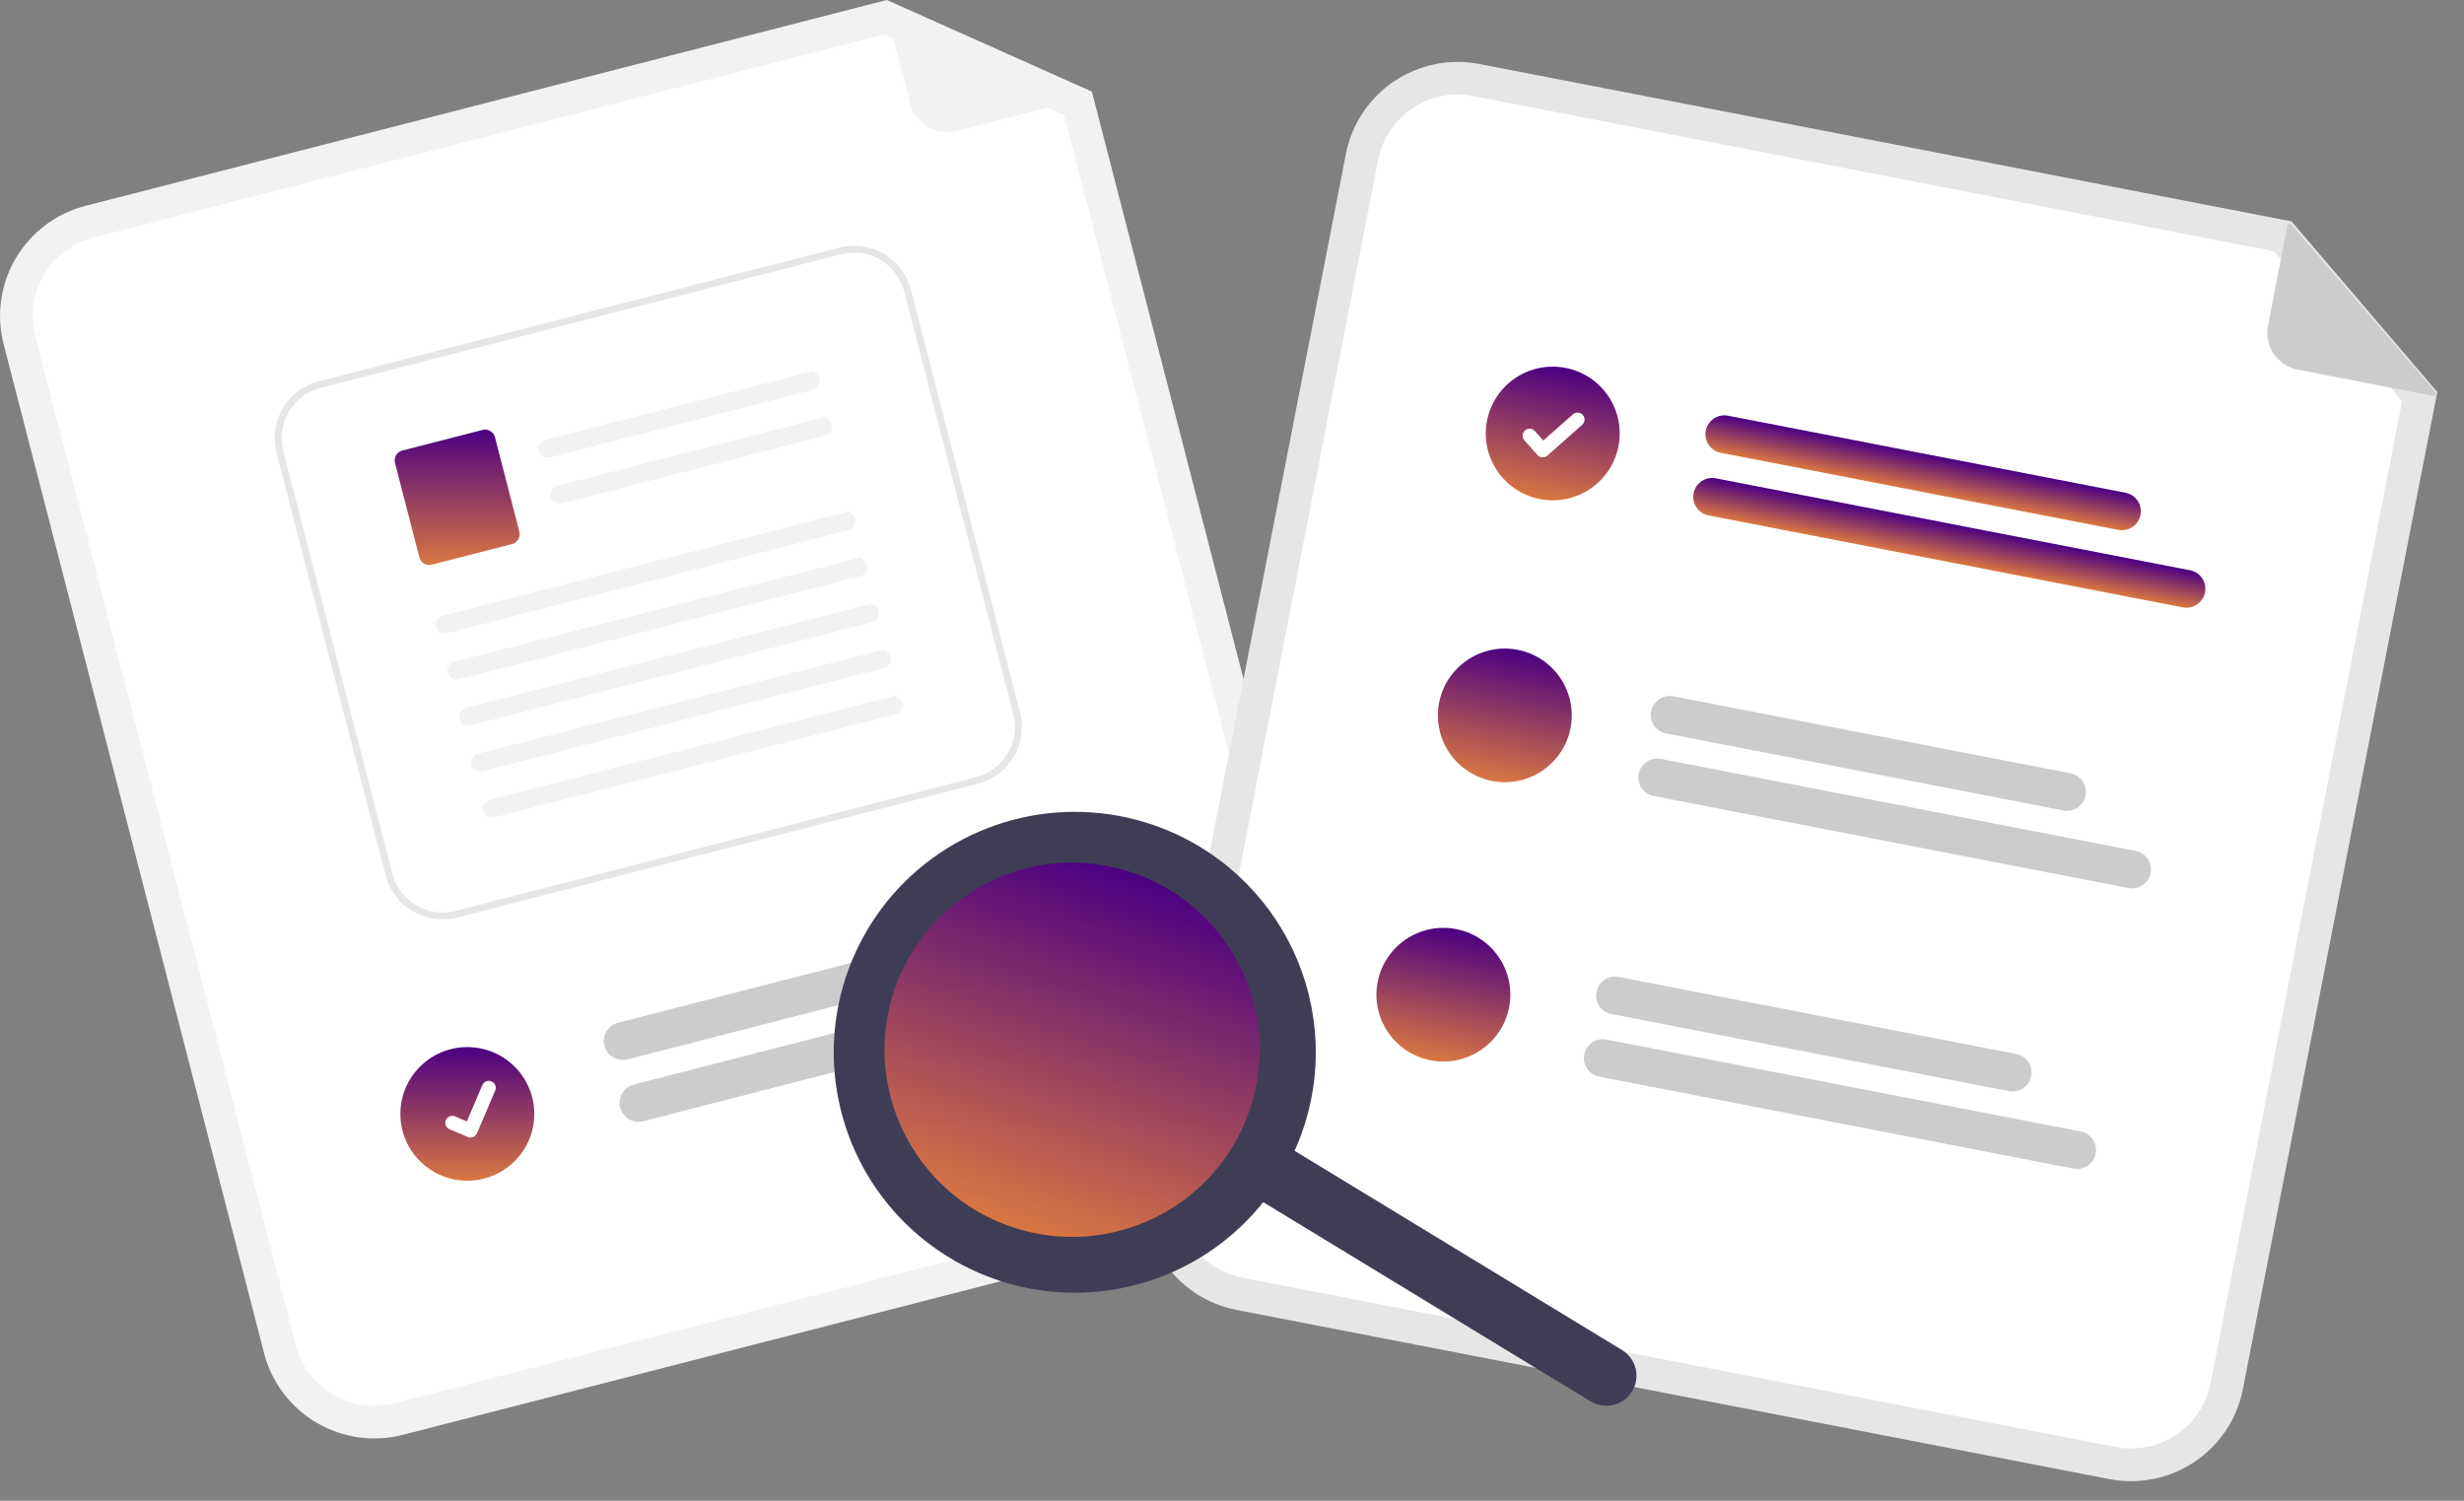 <svg width="220" height="134" viewBox="0 0 220 134" fill="none" xmlns="http://www.w3.org/2000/svg">
<rect x="0" y="0" width="220" height="134" fill="#808080" stroke="none"/>
<g clip-path="url(#clip0_269_1560)">
<path d="M112.86 108.361L35.951 128.119C33.342 128.786 30.574 128.393 28.255 127.027C25.936 125.661 24.255 123.433 23.58 120.832L0.322 30.723C-0.346 28.12 0.047 25.359 1.416 23.045C2.786 20.732 5.019 19.055 7.626 18.381L79.178 0L97.49 8.179L120.164 96.02C120.832 98.622 120.439 101.383 119.07 103.697C117.7 106.011 115.467 107.688 112.86 108.361Z" fill="#F2F2F2"/>
<path d="M8.354 21.207C6.497 21.686 4.907 22.881 3.932 24.528C2.957 26.176 2.676 28.142 3.153 29.995L26.412 120.105C26.892 121.958 28.09 123.544 29.741 124.517C31.392 125.49 33.363 125.77 35.221 125.295L112.13 105.537C113.987 105.058 115.577 103.863 116.552 102.216C117.527 100.568 117.808 98.602 117.331 96.749L95.009 10.268L78.915 3.08L8.354 21.207Z" fill="white"/>
<path d="M97.295 8.645L85.392 11.703C84.523 11.926 83.601 11.796 82.829 11.341C82.056 10.886 81.496 10.143 81.272 9.276L79.009 0.506C78.999 0.467 79 0.427 79.012 0.389C79.024 0.351 79.046 0.318 79.077 0.292C79.107 0.267 79.144 0.25 79.183 0.244C79.223 0.239 79.263 0.244 79.299 0.26L97.328 8.248C97.368 8.266 97.402 8.296 97.424 8.333C97.447 8.371 97.457 8.415 97.453 8.458C97.449 8.502 97.432 8.543 97.404 8.577C97.376 8.61 97.338 8.634 97.295 8.645Z" fill="#F2F2F2"/>
<path d="M91.033 85.596L56.017 94.592C55.584 94.701 55.125 94.634 54.74 94.406C54.356 94.178 54.078 93.808 53.967 93.376C53.855 92.944 53.919 92.486 54.146 92.102C54.372 91.717 54.741 91.437 55.174 91.323L90.189 82.327C90.405 82.27 90.629 82.257 90.85 82.287C91.071 82.317 91.284 82.391 91.476 82.504C91.669 82.616 91.837 82.765 91.971 82.943C92.105 83.121 92.203 83.323 92.258 83.538C92.314 83.754 92.326 83.978 92.295 84.198C92.263 84.418 92.188 84.63 92.075 84.821C91.961 85.013 91.81 85.179 91.631 85.312C91.452 85.445 91.249 85.541 91.033 85.596Z" fill="#CCCCCC"/>
<path d="M99.214 89.374L57.441 100.106C57.225 100.163 57.001 100.176 56.78 100.146C56.559 100.116 56.346 100.042 56.154 99.93C55.962 99.817 55.794 99.668 55.659 99.49C55.525 99.313 55.427 99.11 55.372 98.895C55.316 98.679 55.304 98.455 55.335 98.235C55.367 98.015 55.442 97.803 55.556 97.612C55.67 97.421 55.82 97.254 55.999 97.121C56.178 96.988 56.381 96.892 56.597 96.837L98.37 86.106C98.804 85.997 99.263 86.064 99.647 86.291C100.031 86.519 100.31 86.89 100.421 87.322C100.533 87.753 100.468 88.212 100.242 88.596C100.016 88.981 99.646 89.261 99.214 89.374Z" fill="#CCCCCC"/>
<path d="M41.726 105.426C45.028 105.426 47.705 102.755 47.705 99.461C47.705 96.167 45.028 93.496 41.726 93.496C38.424 93.496 35.747 96.167 35.747 99.461C35.747 102.755 38.424 105.426 41.726 105.426Z" fill="url(#paint0_linear_269_1560)"/>
<path d="M87.309 69.985L40.805 81.928C39.461 82.271 38.035 82.069 36.84 81.365C35.646 80.661 34.78 79.513 34.432 78.173L24.687 40.404C24.343 39.063 24.546 37.641 25.252 36.449C25.957 35.258 27.108 34.394 28.45 34.047L74.955 22.105C76.299 21.761 77.724 21.964 78.919 22.668C80.114 23.372 80.98 24.519 81.327 25.859L91.072 63.629C91.416 64.97 91.213 66.392 90.508 67.583C89.802 68.775 88.652 69.639 87.309 69.985Z" fill="white"/>
<path d="M87.309 69.985L40.805 81.928C39.461 82.271 38.035 82.069 36.84 81.365C35.646 80.661 34.78 79.513 34.432 78.173L24.687 40.404C24.343 39.063 24.546 37.641 25.252 36.449C25.957 35.258 27.108 34.394 28.45 34.047L74.955 22.105C76.299 21.761 77.724 21.964 78.919 22.668C80.114 23.372 80.98 24.519 81.327 25.859L91.072 63.629C91.416 64.97 91.213 66.392 90.508 67.583C89.802 68.775 88.652 69.639 87.309 69.985ZM28.604 34.641C27.419 34.947 26.404 35.71 25.782 36.761C25.159 37.813 24.981 39.068 25.285 40.251L35.03 78.02C35.337 79.202 36.101 80.215 37.155 80.836C38.209 81.457 39.467 81.635 40.653 81.332L87.156 69.39C88.341 69.084 89.356 68.322 89.978 67.27C90.6 66.219 90.779 64.964 90.475 63.781L80.731 26.011C80.424 24.829 79.66 23.817 78.606 23.196C77.552 22.575 76.294 22.397 75.108 22.7L28.604 34.641Z" fill="#E6E6E6"/>
<path d="M72.596 34.804L49.126 40.831C48.921 40.888 48.702 40.865 48.513 40.768C48.324 40.67 48.179 40.504 48.108 40.304C48.075 40.199 48.063 40.089 48.074 39.979C48.085 39.87 48.119 39.764 48.172 39.668C48.225 39.572 48.298 39.488 48.385 39.421C48.472 39.354 48.572 39.305 48.678 39.278L72.569 33.143C73.534 33.63 73.28 34.628 72.596 34.804L72.596 34.804Z" fill="#F2F2F2"/>
<path d="M73.654 38.909L50.185 44.937C49.98 44.994 49.761 44.971 49.571 44.873C49.382 44.775 49.238 44.609 49.166 44.409C49.133 44.304 49.122 44.194 49.133 44.085C49.144 43.976 49.177 43.87 49.231 43.774C49.284 43.678 49.356 43.594 49.444 43.527C49.531 43.459 49.63 43.411 49.737 43.383L73.628 37.248C74.593 37.736 74.339 38.734 73.655 38.91L73.654 38.909Z" fill="#F2F2F2"/>
<path d="M45.715 48.579L38.552 50.418C38.436 50.448 38.316 50.455 38.197 50.438C38.079 50.421 37.965 50.381 37.862 50.321C37.759 50.26 37.669 50.179 37.597 50.084C37.525 49.989 37.473 49.88 37.443 49.764L35.267 41.334C35.237 41.218 35.23 41.098 35.247 40.98C35.264 40.861 35.304 40.748 35.365 40.645C35.426 40.542 35.506 40.453 35.602 40.381C35.697 40.309 35.806 40.257 35.922 40.227L43.085 38.388C43.319 38.328 43.567 38.363 43.775 38.486C43.983 38.608 44.133 38.808 44.194 39.041L46.37 47.474C46.4 47.59 46.407 47.71 46.39 47.828C46.373 47.946 46.333 48.06 46.272 48.163C46.211 48.266 46.131 48.355 46.035 48.427C45.94 48.499 45.831 48.551 45.715 48.581V48.579Z" fill="url(#paint1_linear_269_1560)"/>
<path d="M75.756 47.337L39.937 56.536C39.732 56.593 39.512 56.57 39.323 56.472C39.134 56.374 38.99 56.209 38.918 56.008C38.885 55.904 38.874 55.793 38.885 55.684C38.896 55.575 38.929 55.469 38.983 55.373C39.036 55.277 39.108 55.193 39.195 55.126C39.282 55.059 39.382 55.01 39.489 54.983L75.73 45.676C76.695 46.164 76.441 47.161 75.756 47.337Z" fill="#F2F2F2"/>
<path d="M76.817 51.446L40.997 60.645C40.792 60.702 40.573 60.68 40.384 60.582C40.195 60.484 40.05 60.318 39.979 60.118C39.946 60.013 39.934 59.903 39.946 59.794C39.956 59.684 39.99 59.578 40.043 59.483C40.096 59.387 40.169 59.302 40.256 59.235C40.343 59.168 40.443 59.12 40.549 59.092L76.79 49.785C77.756 50.273 77.502 51.271 76.817 51.447L76.817 51.446Z" fill="#F2F2F2"/>
<path d="M77.876 55.552L42.057 64.751C41.852 64.808 41.633 64.785 41.444 64.687C41.255 64.589 41.11 64.424 41.038 64.223C41.005 64.119 40.994 64.008 41.005 63.899C41.016 63.79 41.049 63.684 41.103 63.588C41.156 63.492 41.228 63.408 41.316 63.341C41.403 63.274 41.502 63.225 41.609 63.198L77.85 53.891C78.815 54.379 78.561 55.376 77.876 55.552Z" fill="#F2F2F2"/>
<path d="M78.936 59.66L43.117 68.858C42.911 68.915 42.692 68.893 42.503 68.795C42.314 68.697 42.169 68.531 42.098 68.331C42.065 68.226 42.054 68.116 42.065 68.007C42.076 67.897 42.109 67.791 42.162 67.695C42.216 67.6 42.288 67.515 42.375 67.448C42.462 67.381 42.562 67.332 42.669 67.305L78.91 57.998C79.874 58.486 79.621 59.484 78.936 59.66Z" fill="#F2F2F2"/>
<path d="M79.996 63.765L44.176 72.964C43.971 73.021 43.752 72.998 43.563 72.9C43.374 72.802 43.229 72.636 43.158 72.436C43.125 72.331 43.113 72.221 43.124 72.112C43.135 72.003 43.168 71.897 43.222 71.801C43.275 71.705 43.348 71.621 43.435 71.554C43.522 71.487 43.622 71.438 43.728 71.41L79.969 62.103C80.934 62.591 80.68 63.589 79.996 63.765Z" fill="#F2F2F2"/>
<path d="M42.167 101.551C42.037 101.584 41.9 101.575 41.775 101.524L41.768 101.52L40.139 100.831C40.063 100.799 39.995 100.753 39.938 100.695C39.88 100.636 39.835 100.567 39.804 100.491C39.773 100.415 39.758 100.334 39.759 100.252C39.76 100.17 39.776 100.09 39.809 100.014C39.841 99.939 39.887 99.871 39.946 99.814C40.004 99.756 40.074 99.711 40.15 99.68C40.226 99.65 40.307 99.634 40.389 99.635C40.471 99.636 40.552 99.653 40.628 99.685L41.683 100.133L43.066 96.887C43.131 96.735 43.253 96.615 43.407 96.553C43.56 96.491 43.732 96.493 43.885 96.558L43.876 96.579L43.885 96.557C44.037 96.622 44.157 96.744 44.219 96.897C44.281 97.051 44.28 97.222 44.215 97.374L42.588 101.19C42.55 101.278 42.493 101.357 42.42 101.419C42.347 101.481 42.261 101.526 42.168 101.549L42.167 101.551Z" fill="white"/>
<path d="M188.344 132.069L110.396 116.961C107.753 116.445 105.423 114.905 103.918 112.677C102.412 110.45 101.854 107.717 102.365 105.078L120.173 13.728C120.69 11.091 122.234 8.766 124.467 7.263C126.7 5.76 129.439 5.202 132.083 5.712L204.601 19.767L217.614 35.001L200.254 124.051C199.737 126.689 198.193 129.014 195.96 130.517C193.727 132.02 190.989 132.578 188.344 132.069Z" fill="#E6E6E6"/>
<path d="M131.524 8.575C129.641 8.213 127.691 8.61 126.101 9.68C124.511 10.75 123.411 12.406 123.043 14.284L105.235 105.634C104.871 107.513 105.269 109.459 106.341 111.045C107.413 112.631 109.072 113.728 110.954 114.095L188.902 129.203C190.785 129.566 192.736 129.168 194.326 128.098C195.915 127.028 197.015 125.372 197.384 123.494L214.474 35.824L203.038 22.436L131.524 8.575Z" fill="white"/>
<path d="M189.133 47.313L153.639 40.432C153.199 40.346 152.811 40.09 152.56 39.719C152.309 39.347 152.216 38.892 152.302 38.452C152.388 38.013 152.645 37.625 153.017 37.375C153.389 37.124 153.845 37.032 154.286 37.117L189.78 43.998C190.22 44.084 190.608 44.34 190.859 44.712C191.11 45.083 191.203 45.538 191.117 45.978C191.031 46.417 190.774 46.805 190.402 47.056C190.03 47.306 189.574 47.399 189.134 47.313L189.133 47.313Z" fill="url(#paint2_linear_269_1560)"/>
<path d="M194.894 54.233L152.551 46.024C152.11 45.938 151.722 45.682 151.471 45.311C151.22 44.939 151.127 44.484 151.213 44.044C151.299 43.605 151.556 43.217 151.928 42.967C152.3 42.716 152.756 42.623 153.197 42.709L195.54 50.918C195.98 51.004 196.368 51.26 196.619 51.631C196.87 52.003 196.963 52.458 196.877 52.898C196.791 53.337 196.534 53.725 196.162 53.975C195.79 54.226 195.334 54.319 194.894 54.233Z" fill="url(#paint3_linear_269_1560)"/>
<path d="M184.898 69.055L149.405 62.173C148.965 62.088 148.509 62.181 148.137 62.431C147.765 62.682 147.508 63.069 147.422 63.509C147.336 63.949 147.429 64.404 147.68 64.775C147.931 65.146 148.319 65.403 148.76 65.488L184.252 72.369C184.69 72.448 185.141 72.352 185.508 72.101C185.875 71.85 186.129 71.466 186.213 71.03C186.298 70.594 186.208 70.142 185.962 69.773C185.715 69.403 185.333 69.145 184.898 69.055Z" fill="#CCCCCC"/>
<path d="M190.658 75.973L148.315 67.764C148.096 67.718 147.87 67.717 147.65 67.759C147.43 67.802 147.22 67.887 147.034 68.011C146.847 68.135 146.687 68.294 146.563 68.481C146.439 68.667 146.353 68.876 146.31 69.095C146.267 69.314 146.268 69.54 146.314 69.759C146.359 69.978 146.448 70.186 146.574 70.371C146.7 70.555 146.862 70.713 147.05 70.834C147.238 70.956 147.449 71.039 147.669 71.079L190.011 79.288C190.231 79.334 190.457 79.335 190.677 79.293C190.897 79.25 191.106 79.165 191.293 79.041C191.479 78.917 191.639 78.757 191.764 78.571C191.888 78.385 191.974 78.176 192.017 77.957C192.059 77.737 192.058 77.511 192.013 77.293C191.967 77.074 191.879 76.866 191.752 76.681C191.626 76.497 191.464 76.339 191.276 76.218C191.088 76.096 190.878 76.013 190.658 75.973Z" fill="#CCCCCC"/>
<path d="M179.369 97.427L143.876 90.545C143.435 90.46 143.047 90.203 142.796 89.832C142.545 89.461 142.453 89.005 142.538 88.566C142.624 88.126 142.881 87.738 143.253 87.488C143.625 87.237 144.081 87.145 144.522 87.23L180.016 94.112C180.456 94.197 180.845 94.454 181.095 94.825C181.346 95.196 181.439 95.651 181.353 96.091C181.268 96.531 181.011 96.918 180.639 97.169C180.267 97.419 179.81 97.512 179.37 97.427L179.369 97.427Z" fill="#CCCCCC"/>
<path d="M185.13 104.345L142.787 96.135C142.347 96.05 141.958 95.793 141.707 95.422C141.457 95.051 141.364 94.595 141.449 94.156C141.535 93.716 141.792 93.328 142.164 93.078C142.536 92.827 142.993 92.735 143.433 92.82L185.776 101.03C186.216 101.115 186.605 101.371 186.855 101.743C187.106 102.114 187.199 102.569 187.113 103.009C187.028 103.449 186.771 103.836 186.399 104.087C186.027 104.337 185.57 104.43 185.13 104.345Z" fill="#CCCCCC"/>
<path d="M137.495 44.56C140.737 45.188 143.875 43.076 144.505 39.842C145.136 36.608 143.02 33.477 139.779 32.848C136.538 32.22 133.399 34.333 132.769 37.567C132.138 40.801 134.254 43.932 137.495 44.56Z" fill="url(#paint4_linear_269_1560)"/>
<path d="M137.62 40.825C137.488 40.8 137.368 40.732 137.278 40.633L137.272 40.627L136.098 39.306C135.991 39.182 135.937 39.021 135.948 38.857C135.959 38.694 136.034 38.541 136.157 38.433C136.28 38.324 136.441 38.268 136.605 38.277C136.769 38.286 136.923 38.359 137.033 38.48L137.794 39.337L140.44 36.998C140.501 36.944 140.573 36.902 140.65 36.875C140.728 36.849 140.81 36.837 140.892 36.842C140.974 36.847 141.054 36.868 141.127 36.904C141.201 36.94 141.267 36.99 141.321 37.051L141.305 37.066L141.322 37.051C141.431 37.175 141.487 37.337 141.477 37.502C141.467 37.666 141.392 37.821 141.268 37.93L138.155 40.68C138.083 40.743 137.997 40.789 137.904 40.814C137.812 40.839 137.715 40.843 137.621 40.824L137.62 40.825Z" fill="white"/>
<path d="M140.227 65.012C140.077 65.782 139.777 66.514 139.344 67.167C138.911 67.821 138.353 68.383 137.702 68.821C137.051 69.26 136.32 69.566 135.55 69.722C134.781 69.879 133.988 69.882 133.218 69.733C133.167 69.724 133.117 69.713 133.068 69.698C131.92 69.445 130.872 68.859 130.056 68.015C129.24 67.17 128.691 66.105 128.479 64.951C128.267 63.797 128.401 62.606 128.864 61.527C129.327 60.448 130.098 59.53 131.082 58.886C132.065 58.243 133.217 57.903 134.392 57.909C135.568 57.915 136.716 58.267 137.692 58.921C138.668 59.575 139.429 60.502 139.88 61.585C140.331 62.669 140.452 63.861 140.227 65.012Z" fill="url(#paint5_linear_269_1560)"/>
<path d="M127.732 94.672C130.973 95.3 134.111 93.187 134.742 89.953C135.372 86.719 133.256 83.588 130.015 82.96C126.774 82.332 123.635 84.444 123.005 87.678C122.374 90.912 124.491 94.043 127.732 94.672Z" fill="url(#paint6_linear_269_1560)"/>
<path d="M217.237 35.349L205.173 33.011C204.292 32.84 203.515 32.327 203.014 31.585C202.512 30.843 202.327 29.932 202.498 29.053L204.231 20.162C204.239 20.123 204.257 20.087 204.284 20.058C204.312 20.029 204.346 20.009 204.385 19.998C204.423 19.988 204.464 19.989 204.502 20.001C204.54 20.013 204.573 20.035 204.599 20.065L217.438 35.004C217.466 35.037 217.484 35.078 217.488 35.122C217.492 35.166 217.482 35.209 217.46 35.247C217.438 35.285 217.404 35.315 217.365 35.333C217.325 35.351 217.28 35.356 217.237 35.348L217.237 35.349Z" fill="#CCCCCC"/>
<path d="M145.721 124.235C145.349 124.843 144.751 125.278 144.058 125.446C143.364 125.613 142.632 125.499 142.023 125.129L110.637 106.03C110.028 105.659 109.591 105.062 109.423 104.37C109.255 103.679 109.37 102.949 109.741 102.341C110.113 101.733 110.711 101.298 111.404 101.13C112.098 100.963 112.829 101.077 113.439 101.447L144.825 120.546C145.434 120.917 145.87 121.514 146.038 122.206C146.206 122.897 146.092 123.627 145.721 124.235Z" fill="#3F3D56"/>
<path d="M114.335 105.137C112.118 108.763 108.874 111.651 105.013 113.437C101.151 115.222 96.845 115.826 92.64 115.17C88.435 114.515 84.519 112.63 81.387 109.754C78.255 106.878 76.049 103.141 75.047 99.014C74.044 94.887 74.291 90.556 75.756 86.569C77.221 82.582 79.838 79.118 83.276 76.615C86.714 74.112 90.819 72.682 95.072 72.507C99.324 72.331 103.534 73.417 107.167 75.628C109.58 77.096 111.68 79.024 113.346 81.302C115.012 83.579 116.212 86.162 116.877 88.902C117.543 91.642 117.661 94.486 117.224 97.272C116.788 100.058 115.806 102.73 114.335 105.137ZM82.183 85.571C80.521 88.29 79.704 91.44 79.836 94.622C79.968 97.804 81.043 100.875 82.925 103.448C84.807 106.02 87.411 107.978 90.408 109.074C93.405 110.17 96.661 110.355 99.764 109.605C102.866 108.855 105.676 107.204 107.838 104.861C110 102.518 111.417 99.588 111.91 96.441C112.402 93.295 111.949 90.073 110.606 87.183C109.264 84.294 107.092 81.867 104.367 80.209C100.712 77.985 96.322 77.301 92.162 78.306C88.001 79.312 84.412 81.925 82.183 85.571Z" fill="#3F3D56"/>
<path d="M90.271 109.529C99.015 112.533 108.545 107.896 111.556 99.173C114.566 90.449 109.919 80.942 101.174 77.939C92.43 74.935 82.901 79.572 79.89 88.295C76.879 97.019 81.527 106.525 90.271 109.529Z" fill="url(#paint7_linear_269_1560)"/>
</g>
<defs>
<linearGradient id="paint0_linear_269_1560" x1="41.726" y1="93.496" x2="41.726" y2="105.426" gradientUnits="userSpaceOnUse">
<stop stop-color="#4B0082"/>
<stop offset="1" stop-color="#D97742"/>
</linearGradient>
<linearGradient id="paint1_linear_269_1560" x1="40.819" y1="38.359" x2="40.819" y2="50.447" gradientUnits="userSpaceOnUse">
<stop stop-color="#4B0082"/>
<stop offset="1" stop-color="#D97742"/>
</linearGradient>
<linearGradient id="paint2_linear_269_1560" x1="172.033" y1="40.558" x2="171.39" y2="43.873" gradientUnits="userSpaceOnUse">
<stop stop-color="#4B0082"/>
<stop offset="1" stop-color="#D97742"/>
</linearGradient>
<linearGradient id="paint3_linear_269_1560" x1="174.368" y1="46.813" x2="173.725" y2="50.129" gradientUnits="userSpaceOnUse">
<stop stop-color="#4B0082"/>
<stop offset="1" stop-color="#D97742"/>
</linearGradient>
<linearGradient id="paint4_linear_269_1560" x1="139.779" y1="32.848" x2="137.508" y2="44.563" gradientUnits="userSpaceOnUse">
<stop stop-color="#4B0082"/>
<stop offset="1" stop-color="#D97742"/>
</linearGradient>
<linearGradient id="paint5_linear_269_1560" x1="135.501" y1="58.018" x2="133.23" y2="69.736" gradientUnits="userSpaceOnUse">
<stop stop-color="#4B0082"/>
<stop offset="1" stop-color="#D97742"/>
</linearGradient>
<linearGradient id="paint6_linear_269_1560" x1="130.015" y1="82.96" x2="127.744" y2="94.674" gradientUnits="userSpaceOnUse">
<stop stop-color="#4B0082"/>
<stop offset="1" stop-color="#D97742"/>
</linearGradient>
<linearGradient id="paint7_linear_269_1560" x1="101.174" y1="77.939" x2="90.317" y2="109.545" gradientUnits="userSpaceOnUse">
<stop stop-color="#4B0082"/>
<stop offset="1" stop-color="#D97742"/>
</linearGradient>
<clipPath id="clip0_269_1560">
<rect width="220" height="134" fill="white"/>
</clipPath>
</defs>
</svg>
